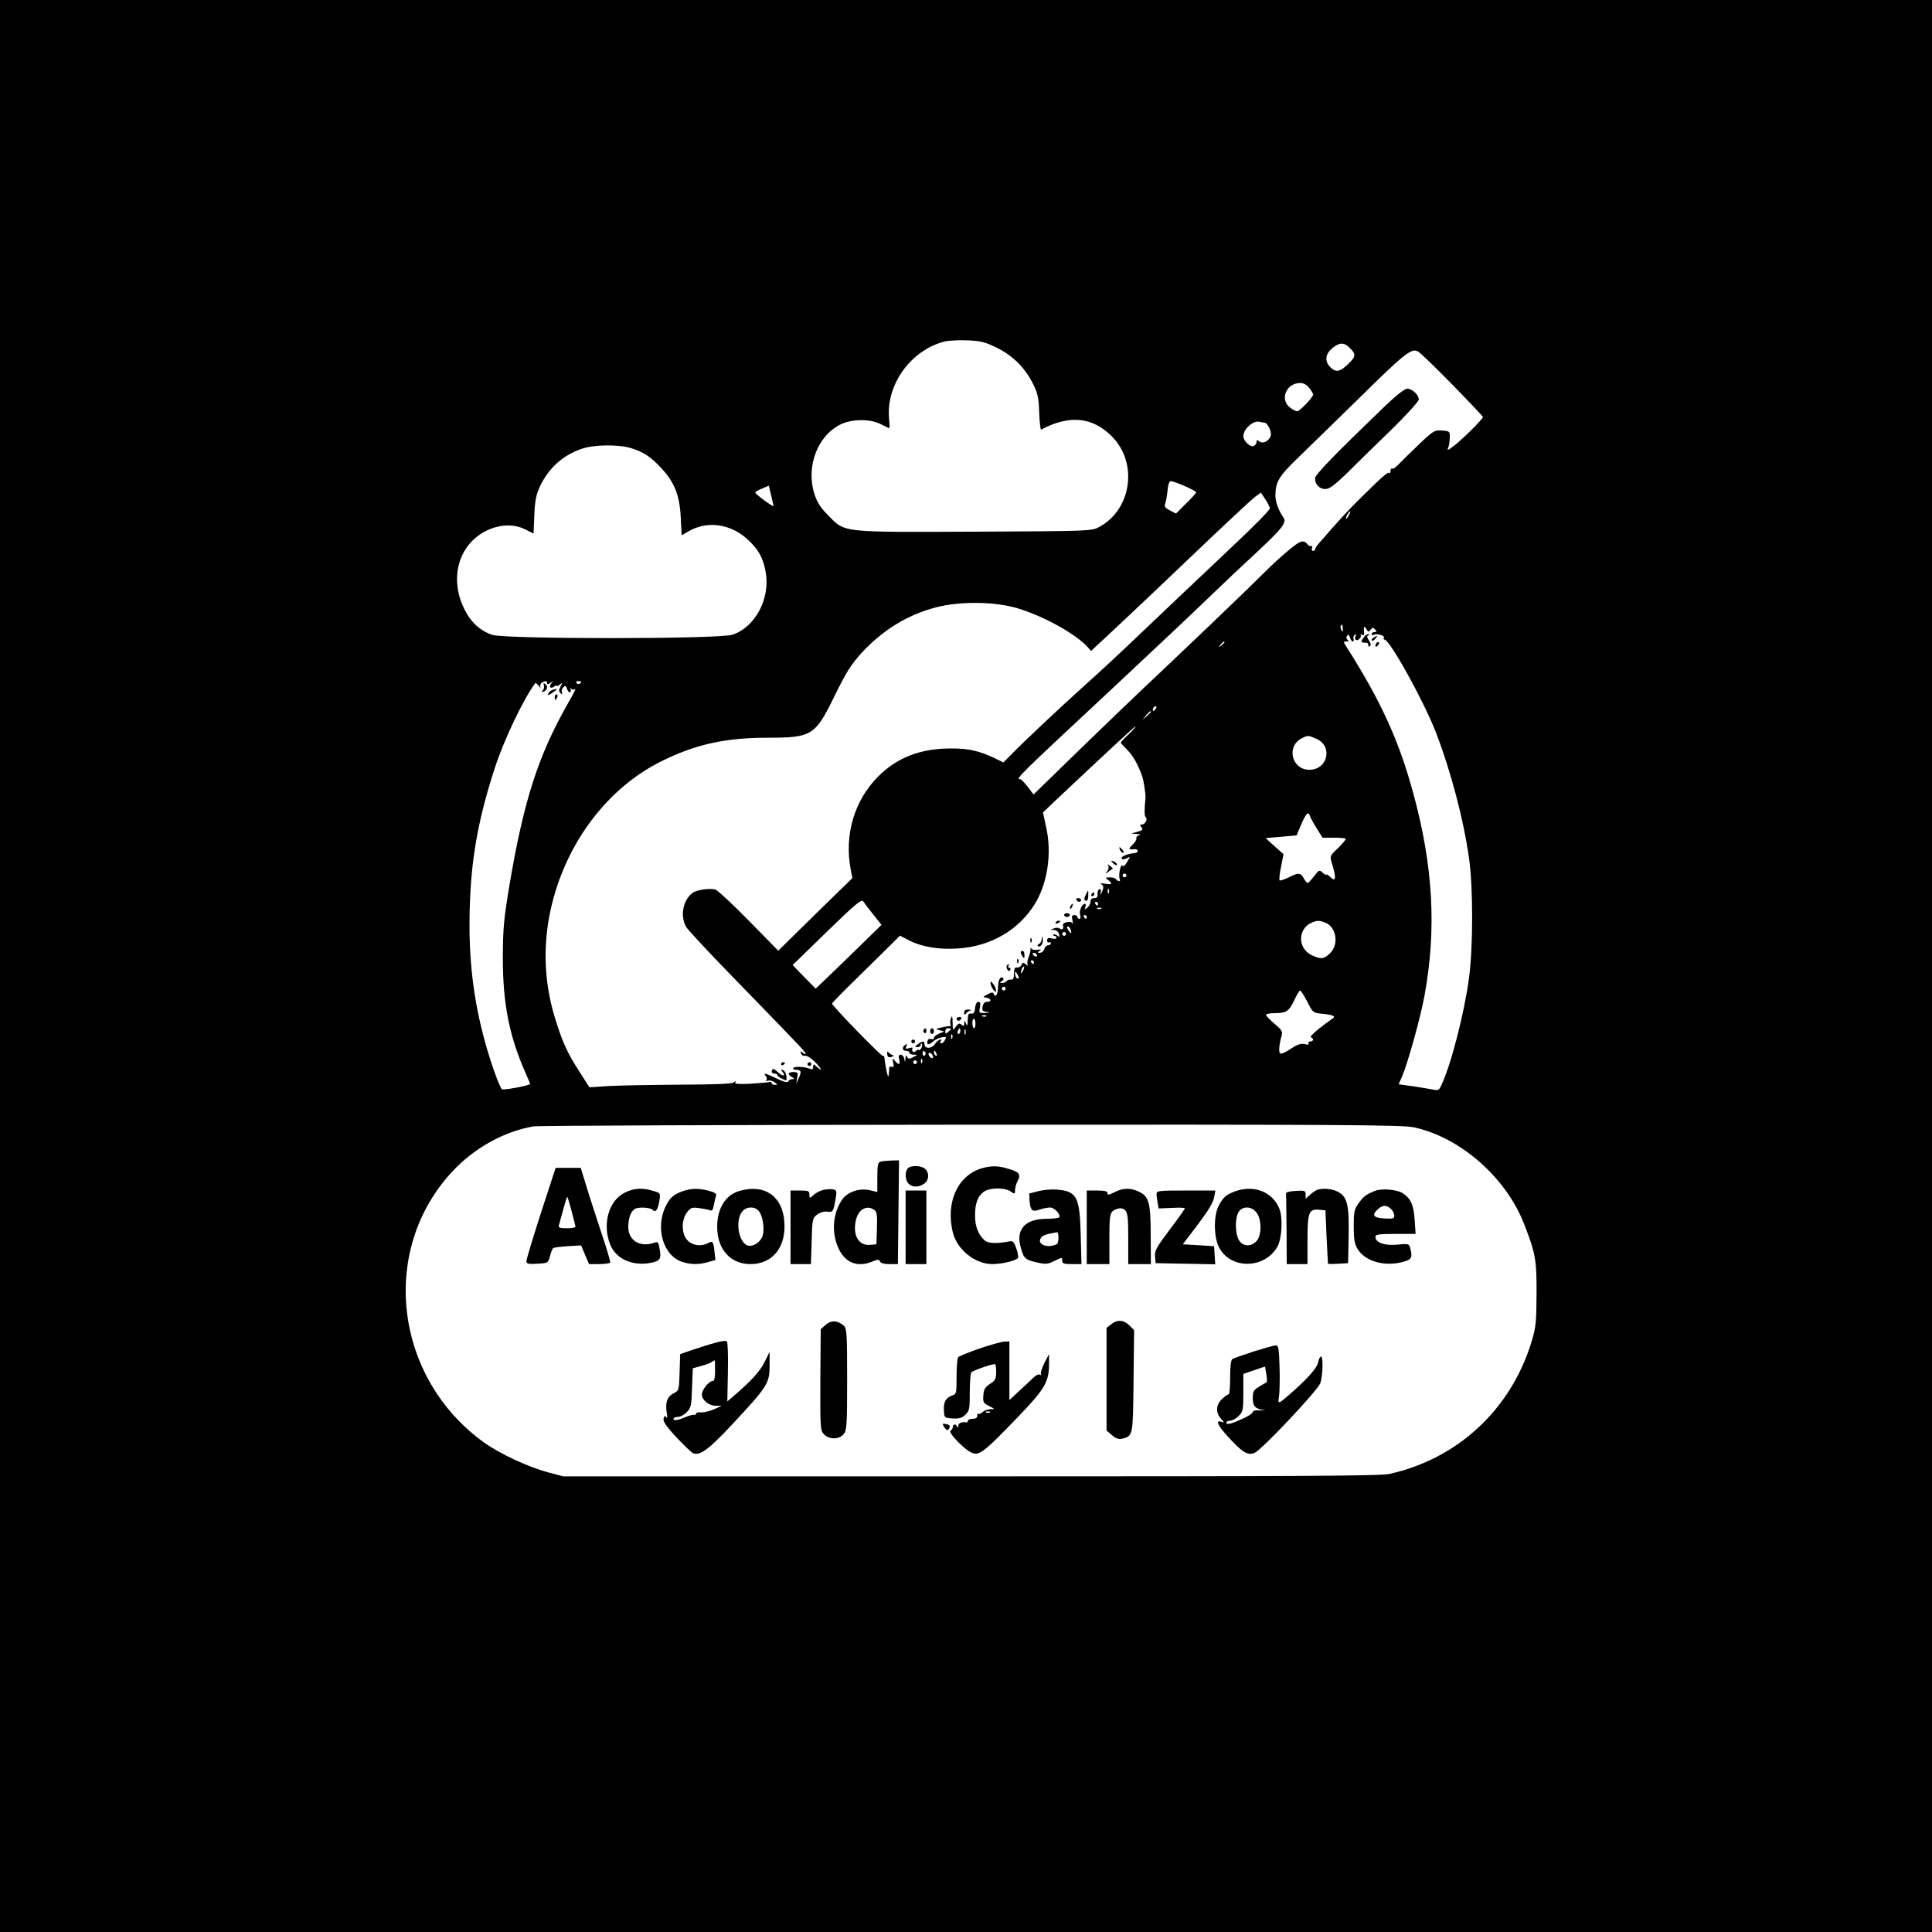 <?xml version="1.0" standalone="no"?>
<!DOCTYPE svg PUBLIC "-//W3C//DTD SVG 20010904//EN"
 "http://www.w3.org/TR/2001/REC-SVG-20010904/DTD/svg10.dtd">
<svg version="1.0" xmlns="http://www.w3.org/2000/svg"
 width="1024pt" height="1024pt" viewBox="0 0 1024 1024"
 preserveAspectRatio="xMidYMid meet">
<g transform="translate(0,1024) scale(0.1,-0.1)"
fill="#000000" stroke="none">
<path d="M0 5120 l0 -5120 5120 0 5120 0 0 5120 0 5120 -5120 0 -5120 0 0
-5120z m5285 3276 c85 -42 149 -107 192 -194 23 -47 29 -73 31 -150 2 -51 7
-91 10 -89 149 79 272 68 375 -36 140 -140 105 -388 -67 -480 -41 -22 -47 -22
-655 -25 -718 -3 -691 -6 -781 86 -43 43 -60 71 -74 116 -45 143 17 307 140
367 62 29 157 30 214 0 22 -11 42 -21 44 -21 1 0 1 24 -2 54 -15 180 117 361
295 406 21 5 76 8 121 6 72 -3 94 -9 157 -40z m1870 -1 c33 -32 32 -45 -10
-85 -43 -41 -63 -45 -92 -18 -33 31 -30 71 8 102 38 32 63 33 94 1z m542 -193
c90 -92 163 -169 163 -172 0 -10 -104 -114 -150 -150 -33 -26 -42 -30 -35 -15
5 11 9 36 9 55 1 34 0 35 -41 38 -40 3 -45 0 -124 -75 -45 -43 -93 -90 -107
-105 -14 -15 -29 -25 -33 -22 -5 3 -9 -3 -9 -12 0 -10 -3 -15 -6 -11 -8 7 -29
-11 -143 -123 -84 -83 -122 -125 -228 -247 -13 -14 -23 -30 -23 -35 0 -4 -5
-8 -11 -8 -6 0 -8 7 -5 16 3 8 2 13 -3 10 -5 -3 -14 1 -21 9 -25 30 -42 21
-156 -80 -7 -5 -79 -75 -160 -155 -147 -142 -245 -236 -434 -415 -150 -141
-300 -285 -509 -488 l-193 -188 -31 41 c-17 22 -35 40 -39 40 -28 0 -16 11
491 484 264 247 404 379 511 482 63 61 174 166 246 232 142 133 166 163 146
190 -24 33 -42 82 -42 114 0 73 17 102 117 199 54 52 199 194 323 315 242 239
280 269 314 252 12 -5 94 -85 183 -176z m-758 -18 c12 -15 21 -31 21 -35 0
-14 -71 -89 -85 -89 -7 0 -24 9 -39 21 -54 43 -18 129 55 129 18 0 35 -9 48
-26z m-238 -184 c17 0 41 -49 34 -70 -9 -28 -42 -45 -61 -29 -11 9 -14 8 -14
-4 0 -8 -7 -17 -15 -21 -19 -7 -55 27 -55 52 0 39 55 87 88 76 8 -2 18 -4 23
-4z m-3357 -135 c65 -20 104 -45 160 -105 71 -76 98 -144 104 -261 l5 -96 40
23 c97 54 217 38 306 -42 60 -54 85 -98 99 -175 26 -140 -54 -292 -175 -333
-69 -24 -1206 -24 -1274 -1 -66 23 -114 67 -149 139 -79 161 -30 337 114 411
73 37 152 40 214 7 l40 -20 4 96 c3 77 9 108 29 152 45 97 121 167 222 201 65
23 193 24 261 4z m2935 -201 c34 -15 61 -30 61 -33 0 -4 -24 -31 -54 -60 l-53
-53 -33 17 c-23 12 -30 21 -25 33 4 9 10 41 13 70 3 34 9 52 18 52 7 0 40 -12
73 -26z m-2179 -106 c0 -8 -93 60 -97 71 -2 3 14 13 35 21 l37 16 12 -51 c7
-27 12 -53 13 -57z m2630 -12 c0 -11 -72 -84 -260 -261 -124 -117 -289 -273
-400 -379 -131 -125 -218 -207 -340 -316 -108 -97 -304 -281 -368 -347 l-44
-44 -51 25 c-78 36 -133 49 -222 49 -164 1 -289 -47 -390 -148 -127 -127 -181
-310 -146 -494 l9 -45 -197 -192 -196 -193 -155 158 c-85 87 -166 162 -178
166 -30 9 -102 -2 -122 -18 -52 -40 -66 -125 -32 -182 11 -16 117 -131 238
-255 351 -361 394 -406 394 -414 0 -5 -7 -3 -15 4 -13 11 -14 10 -9 -4 4 -10
13 -15 20 -12 8 3 30 -10 49 -28 37 -36 50 -62 15 -31 -19 17 -20 17 -20 0 0
-12 -5 -15 -17 -10 -29 12 -82 14 -89 4 -3 -5 4 -9 15 -9 27 0 31 -10 14 -45
l-13 -30 5 31 c6 29 4 31 -19 32 -30 0 -34 -13 -8 -27 15 -9 15 -10 0 -11 -9
0 -18 -5 -20 -12 -3 -7 -23 -3 -60 15 -64 30 -75 33 -59 14 6 -8 7 -18 3 -22
-4 -5 0 -6 8 -3 9 3 24 0 35 -8 17 -12 17 -14 2 -14 -9 0 -17 4 -17 10 0 5 -6
7 -12 5 -7 -2 -52 -6 -101 -9 -65 -3 -85 -1 -80 7 5 9 3 9 -8 0 -10 -8 -96
-11 -284 -12 -148 -1 -318 -4 -376 -7 l-105 -7 -53 83 c-62 96 -89 154 -125
270 -54 168 -67 339 -42 510 57 376 287 708 599 864 183 91 341 126 567 126
233 0 251 11 354 223 61 124 87 165 141 225 113 122 243 203 396 243 127 33
312 31 432 -5 137 -41 309 -136 371 -205 l19 -21 131 122 c72 67 260 245 418
396 157 150 301 284 318 297 l33 24 23 -35 c13 -19 24 -41 24 -48z m420 -36
c-6 -11 -13 -20 -16 -20 -2 0 0 9 6 20 6 11 13 20 16 20 2 0 0 -9 -6 -20z
m-33 -602 c2 -17 0 -19 -7 -8 -5 8 -6 18 -4 22 8 12 10 10 11 -14z m147 -6
c10 13 13 13 24 2 10 -11 10 -14 -3 -14 -8 0 -15 -5 -15 -11 0 -5 5 -7 11 -4
15 10 61 -4 54 -15 -3 -6 -2 -10 3 -10 28 0 207 -324 272 -490 80 -208 148
-465 177 -675 21 -154 21 -465 -1 -629 -25 -186 -95 -459 -147 -569 -11 -24
-17 -28 -38 -23 -15 3 -63 11 -107 18 l-81 11 18 41 c30 69 97 309 119 428 65
355 46 688 -60 1076 -76 279 -171 486 -353 773 -18 28 -18 29 0 29 12 0 14 3
6 8 -7 5 -9 13 -4 21 7 11 10 9 16 -8 3 -11 10 -21 15 -21 5 0 7 6 4 14 -3 8
0 17 7 22 8 4 10 3 5 -4 -11 -19 3 -34 18 -19 8 6 11 16 8 21 -3 5 0 6 7 1 9
-5 12 -1 11 11 -4 33 0 40 12 20 10 -17 12 -17 22 -4z m-774 -66 c0 -2 -8 -10
-17 -17 -16 -13 -17 -12 -4 4 13 16 21 21 21 13z m-3590 -217 c0 -8 6 -7 18 2
15 12 16 12 5 -2 -16 -19 -5 -33 14 -18 7 6 13 8 13 4 0 -4 7 -1 17 6 15 13
15 12 4 -10 -10 -18 -10 -25 0 -35 9 -8 11 -7 7 4 -3 8 0 21 8 27 10 10 14 9
19 -7 8 -25 24 -27 20 -2 -1 9 0 11 2 4 3 -7 9 -10 14 -7 15 10 11 0 -33 -77
-154 -271 -231 -509 -305 -943 -33 -197 -37 -239 -38 -400 0 -244 34 -416 120
-611 14 -31 25 -58 25 -59 0 -8 -144 -35 -150 -28 -16 17 -70 173 -98 283 -61
234 -83 462 -70 736 10 228 49 434 131 685 50 152 151 364 214 448 2 3 10 -4
19 -15 8 -10 12 -13 8 -5 -3 7 0 17 7 22 19 12 29 11 29 -2z m180 7 c0 -11
-19 -15 -25 -6 -3 5 1 10 9 10 9 0 16 -2 16 -4z m3042 -148 c-7 -7 -12 -8 -12
-2 0 14 12 26 19 19 2 -3 -1 -11 -7 -17z m-22 -11 c0 -2 -10 -12 -22 -23 l-23
-19 19 23 c18 21 26 27 26 19z m-117 -118 c-24 -22 -43 -43 -43 -45 0 -3 16
-20 35 -39 31 -31 56 -76 79 -140 8 -21 20 -103 17 -120 -6 -53 -6 -91 1 -96
13 -9 -2 -39 -19 -39 -12 0 -13 -3 -3 -15 10 -12 6 -16 -22 -24 l-33 -9 30 -2
c19 -2 23 -4 12 -7 -10 -3 -16 -10 -14 -16 2 -7 -7 -22 -20 -34 -24 -23 -23
-27 10 -24 9 1 17 -3 17 -8 0 -6 -6 -12 -12 -12 -44 -4 -79 -19 -73 -30 4 -5
14 -5 27 2 20 11 20 11 2 -20 -12 -20 -21 -26 -25 -19 -4 7 -10 -4 -14 -25 -4
-19 -4 -40 0 -46 3 -6 2 -11 -4 -11 -5 0 -13 5 -16 10 -3 6 -18 10 -33 10 -25
-1 -25 -2 -9 -14 26 -20 21 -26 -15 -20 -23 4 -29 3 -19 -4 11 -8 11 -16 2
-38 -8 -21 -10 -23 -7 -6 3 15 0 22 -7 19 -7 -2 -11 -14 -10 -26 2 -15 -3 -21
-17 -21 -13 0 -20 -7 -20 -19 0 -10 -8 -25 -17 -32 -15 -12 -16 -12 -10 4 3 9
2 17 -3 17 -15 0 -32 -39 -25 -60 4 -12 2 -20 -4 -20 -6 0 -11 5 -11 10 0 6
-7 10 -16 10 -12 0 -15 -7 -10 -27 3 -16 3 -23 0 -17 -7 16 -56 5 -50 -11 6
-17 -4 -27 -18 -16 -6 5 -20 5 -31 0 -19 -7 -19 -8 1 -8 13 -1 24 -9 27 -22 5
-17 3 -18 -9 -8 -8 6 -17 9 -21 5 -3 -3 -1 -6 5 -6 7 0 12 -5 12 -10 0 -6 -11
-8 -25 -4 -19 5 -25 2 -25 -11 0 -9 5 -13 10 -10 6 3 10 1 10 -4 0 -6 -6 -11
-14 -11 -8 0 -18 -9 -21 -20 -3 -11 -14 -20 -23 -20 -15 0 -15 2 -2 10 11 8 9
9 -12 6 -15 -2 -29 1 -32 7 -3 7 -5 6 -4 -3 1 -8 -4 -28 -10 -43 -7 -16 -9
-34 -5 -40 4 -7 -1 -6 -10 2 -14 11 -18 11 -23 -3 -3 -9 -14 -15 -23 -14 -12
2 -16 -5 -17 -32 0 -26 -4 -34 -16 -32 -9 1 -19 -2 -23 -8 -3 -5 -14 -10 -23
-10 -14 0 -15 2 -2 10 8 5 11 12 8 15 -14 15 -28 -8 -28 -45 0 -38 -14 -62
-23 -38 -3 10 -10 10 -32 -2 -27 -14 -27 -15 -7 -18 27 -4 29 -22 3 -22 -12 0
-20 -9 -23 -24 -4 -21 -1 -26 21 -29 22 -3 20 -4 -8 -6 -32 -1 -33 0 -27 29 4
22 2 30 -9 30 -8 0 -15 -13 -17 -32 -2 -25 -7 -32 -20 -30 -15 2 -18 -5 -19
-35 0 -30 -2 -34 -9 -18 -8 19 -9 19 -9 1 -1 -15 -4 -16 -15 -7 -11 10 -17 7
-30 -11 -16 -22 -16 -22 -17 22 0 33 -3 40 -8 25 -5 -11 -6 -26 -3 -33 2 -7 1
-12 -4 -11 -5 1 -25 -2 -44 -7 -33 -7 -34 -8 -10 -14 l25 -7 -27 -11 c-16 -6
-28 -17 -28 -23 0 -6 -6 -9 -14 -6 -8 3 -17 0 -19 -8 -9 -23 6 -26 27 -6 12
10 33 21 48 23 24 4 26 3 17 -13 -5 -11 -14 -19 -20 -19 -6 0 -7 5 -4 10 13
22 -16 8 -30 -14 -17 -26 -55 -26 -55 0 0 18 -11 18 -36 -1 -17 -13 -17 -14
-1 -15 9 0 17 5 17 12 0 6 2 9 5 6 8 -8 -6 -39 -15 -33 -5 3 -11 1 -15 -5 -4
-6 -11 -8 -16 -4 -5 3 -6 10 -3 16 4 6 -1 8 -16 3 -19 -6 -22 -4 -16 10 5 15
4 16 -9 5 -17 -14 -11 -30 11 -30 8 0 14 -4 14 -10 0 -5 10 -10 23 -10 22 0
22 -1 -3 -13 -21 -11 -26 -11 -32 2 -5 12 -7 9 -9 -9 -2 -24 -2 -24 -6 -2 -2
12 -11 22 -19 22 -10 0 -13 -7 -8 -25 7 -29 -3 -32 -23 -7 -13 15 -14 15 -9
-10 5 -21 3 -26 -8 -22 -8 3 -14 0 -13 -8 0 -7 -1 -24 -3 -38 -2 -22 -15 30
-22 92 -1 9 -5 15 -9 12 -7 -4 -269 265 -269 277 0 3 57 62 127 130 70 68 150
148 180 177 l53 53 48 -25 c69 -35 158 -50 260 -43 172 11 321 97 407 236 67
109 91 268 60 406 l-17 79 64 61 c291 274 422 395 427 395 3 0 -13 -19 -36
-41z m992 -24 c91 -37 64 -165 -35 -165 -94 0 -124 125 -40 167 32 16 34 16
75 -2z m-31 -413 c4 -10 20 -39 36 -65 l30 -47 58 0 c32 0 61 -2 64 -6 3 -3
-15 -24 -39 -48 -44 -41 -45 -44 -35 -77 27 -87 23 -109 -12 -73 -9 8 -16 12
-16 8 0 -4 -9 1 -19 10 -18 17 -20 16 -46 -18 -15 -20 -31 -36 -34 -36 -4 0
-14 11 -21 25 -16 30 -29 31 -81 4 -23 -11 -44 -18 -47 -15 -3 4 0 36 8 73
l13 66 -48 42 -47 43 82 7 82 7 25 59 c27 62 38 71 47 41z m-974 -312 c0 -5
-4 -10 -10 -10 -5 0 -10 5 -10 10 0 6 5 10 10 10 6 0 10 -4 10 -10z m-93 -92
c-3 -8 -6 -5 -6 6 -1 11 2 17 5 13 3 -3 4 -12 1 -19z m-1248 -116 l43 -54
-173 -169 c-96 -93 -175 -169 -176 -169 0 0 -28 28 -61 62 l-61 63 182 177
c151 147 184 174 192 161 6 -9 30 -41 54 -71z m1191 58 c0 -5 -2 -10 -4 -10
-3 0 -8 5 -11 10 -3 6 -1 10 4 10 6 0 11 -4 11 -10z m17 -26 c-3 -3 -12 -4
-19 -1 -8 3 -5 6 6 6 11 1 17 -2 13 -5z m-77 -44 c0 -5 -2 -10 -4 -10 -3 0 -8
5 -11 10 -3 6 -1 10 4 10 6 0 11 -4 11 -10z m1264 -30 c58 -22 74 -114 27
-161 -34 -33 -49 -35 -98 -12 -77 36 -76 142 2 174 27 11 39 11 69 -1z m-1350
-36 c9 -24 2 -26 -12 -4 -7 11 -8 20 -3 20 5 0 12 -7 15 -16z m-24 -24 c0 -5
-4 -10 -10 -10 -5 0 -10 5 -10 10 0 6 5 10 10 10 6 0 10 -4 10 -10z m-155
-110 c3 -5 2 -10 -4 -10 -5 0 -13 5 -16 10 -3 6 -2 10 4 10 5 0 13 -4 16 -10z
m-15 -40 c0 -5 -2 -10 -4 -10 -3 0 -8 5 -11 10 -3 6 -1 10 4 10 6 0 11 -4 11
-10z m-59 -47 c-12 -20 -14 -14 -5 12 4 9 9 14 11 11 3 -2 0 -13 -6 -23z m-21
-36 c0 -5 -4 -5 -10 -2 -5 3 -10 14 -10 23 0 15 2 15 10 2 5 -8 10 -19 10 -23z
m-70 -57 c0 -5 -4 -10 -10 -10 -5 0 -10 5 -10 10 0 6 5 10 10 10 6 0 10 -4 10
-10z m1595 -62 c35 -68 32 -66 89 -72 51 -5 67 -13 50 -24 -67 -46 -126 -96
-116 -100 17 -5 15 -22 -4 -22 -8 0 -12 -5 -9 -10 4 -7 -2 -9 -19 -4 -19 4
-37 -1 -64 -18 -61 -40 -72 -42 -72 -10 0 15 5 43 10 62 10 34 9 36 -35 74
-25 21 -45 42 -45 47 0 5 21 9 46 9 61 0 76 10 104 69 13 28 27 51 31 51 4 0
19 -24 34 -52z m-1698 -84 c-3 -3 -12 -4 -19 -1 -8 3 -5 6 6 6 11 1 17 -2 13
-5z m-57 -39 c0 -33 -15 -33 -16 0 -1 14 2 25 7 25 5 0 9 -11 9 -25z m-130
-29 c0 -2 -7 -9 -15 -16 -12 -10 -15 -10 -15 4 0 9 7 16 15 16 8 0 15 -2 15
-4z m50 -11 c0 -8 -4 -15 -10 -15 -5 0 -7 7 -4 15 4 8 8 15 10 15 2 0 4 -7 4
-15z m27 -17 c-3 -7 -5 -2 -5 12 0 14 2 19 5 13 2 -7 2 -19 0 -25z m-70 -20
c-3 -8 -6 -5 -6 6 -1 11 2 17 5 13 3 -3 4 -12 1 -19z m-142 -77 c3 -5 1 -12
-5 -16 -5 -3 -10 1 -10 9 0 18 6 21 15 7z m59 -7 c3 -8 2 -12 -4 -9 -6 3 -10
10 -10 16 0 14 7 11 14 -7z m-20 -10 c4 -10 1 -14 -6 -12 -15 5 -23 28 -10 28
5 0 13 -7 16 -16z m-57 -36 c-3 -8 -6 -5 -6 6 -1 11 2 17 5 13 3 -3 4 -12 1
-19z m-27 2 c0 -5 -4 -10 -10 -10 -5 0 -10 5 -10 10 0 6 5 10 10 10 6 0 10 -4
10 -10z m2633 -345 c246 -52 491 -267 586 -515 60 -153 66 -191 65 -370 -1
-149 -3 -174 -27 -253 -109 -357 -391 -619 -752 -699 -49 -11 -464 -13 -2220
-13 l-2160 0 -83 22 c-103 28 -254 98 -336 157 -476 342 -557 1017 -171 1434
117 127 276 215 433 242 26 4 1071 8 2322 9 1940 1 2285 -1 2343 -14z"/>
<path d="M7341 8088 c-268 -258 -371 -364 -371 -383 0 -33 24 -57 54 -57 22 0
48 19 115 84 47 47 152 150 234 229 81 79 147 152 147 162 0 24 -36 57 -61 57
-14 0 -58 -35 -118 -92z"/>
<path d="M4140 4599 c0 -5 5 -7 10 -4 6 3 10 8 10 11 0 2 -4 4 -10 4 -5 0 -10
-5 -10 -11z"/>
<path d="M4280 4600 c0 -5 5 -10 10 -10 6 0 10 5 10 10 0 6 -4 10 -10 10 -5 0
-10 -4 -10 -10z"/>
<path d="M4096 4573 c-11 -11 -6 -23 9 -23 8 0 15 -4 15 -8 0 -5 12 -14 26
-20 24 -12 25 -11 22 15 -2 14 -10 29 -18 31 -13 5 -13 3 -1 -11 19 -24 -4
-22 -28 2 -11 11 -22 17 -25 14z"/>
<path d="M7233 6868 c-22 -29 -22 -35 0 -34 13 1 21 -4 19 -12 -1 -8 2 -10 8
-7 8 5 6 14 -4 30 -12 18 -12 25 -3 28 8 4 8 6 1 6 -6 1 -16 -5 -21 -11z"/>
<path d="M7280 6860 c-8 -5 -12 -12 -9 -15 4 -3 12 1 19 10 14 17 11 19 -10 5z"/>
<path d="M7297 6833 c-4 -3 -7 -11 -7 -17 0 -6 5 -5 12 2 6 6 9 14 7 17 -3 3
-9 2 -12 -2z"/>
<path d="M2883 6608 c3 -9 0 -21 -6 -27 -9 -9 -8 -11 6 -6 19 8 23 30 5 41 -7
5 -9 2 -5 -8z"/>
<path d="M2928 6583 c-9 -2 -19 -11 -22 -19 -4 -11 -1 -11 19 2 14 9 25 18 25
20 0 2 -1 3 -2 3 -2 -1 -10 -3 -20 -6z"/>
<path d="M2940 6545 c0 -8 2 -15 4 -15 2 0 6 7 10 15 3 8 1 15 -4 15 -6 0 -10
-7 -10 -15z"/>
<path d="M5936 5735 c4 -8 11 -15 16 -15 6 0 5 6 -2 15 -7 8 -14 15 -16 15 -2
0 -1 -7 2 -15z"/>
<path d="M5890 5676 c0 -2 7 -9 15 -16 9 -7 15 -8 15 -2 0 5 -7 12 -15 16 -8
3 -15 4 -15 2z"/>
<path d="M5874 5652 c4 -7 2 -20 -6 -30 -12 -16 -11 -16 7 -2 11 8 21 15 23
16 1 1 -5 7 -15 15 -12 10 -15 10 -9 1z"/>
<path d="M5754 5496 c-9 -19 -9 -26 1 -30 8 -3 12 6 13 25 1 35 0 35 -14 5z"/>
<path d="M5785 5500 c-3 -5 -1 -10 4 -10 6 0 11 5 11 10 0 6 -2 10 -4 10 -3 0
-8 -4 -11 -10z"/>
<path d="M5705 5470 c3 -5 10 -10 16 -10 5 0 9 5 9 10 0 6 -7 10 -16 10 -8 0
-12 -4 -9 -10z"/>
<path d="M5675 5439 c-4 -6 -5 -12 -2 -15 2 -3 7 2 10 11 7 17 1 20 -8 4z"/>
<path d="M5640 5390 c0 -5 7 -10 15 -10 8 0 15 5 15 10 0 6 -7 10 -15 10 -8 0
-15 -4 -15 -10z"/>
<path d="M5595 5350 c-3 -6 1 -7 9 -4 18 7 21 14 7 14 -6 0 -13 -4 -16 -10z"/>
<path d="M5521 5263 c0 -12 -7 -23 -13 -26 -7 -2 -11 -7 -8 -10 12 -13 31 12
27 34 -4 22 -4 22 -6 2z"/>
<path d="M5461 5254 c0 -11 3 -14 6 -6 3 7 2 16 -1 19 -3 4 -6 -2 -5 -13z"/>
<path d="M5410 5193 c0 -5 5 -15 10 -23 8 -12 10 -11 10 8 0 12 -4 22 -10 22
-5 0 -10 -3 -10 -7z"/>
<path d="M5391 5144 c0 -11 3 -14 6 -6 3 7 2 16 -1 19 -3 4 -6 -2 -5 -13z"/>
<path d="M5336 5122 c-2 -4 -1 -14 3 -21 6 -9 11 -10 15 -2 4 6 2 11 -4 11 -6
0 -8 5 -5 10 3 6 4 10 1 10 -3 0 -7 -4 -10 -8z"/>
<path d="M5250 5029 c0 -8 7 -24 15 -35 11 -14 14 -15 14 -4 0 8 -6 24 -14 34
-11 15 -15 16 -15 5z"/>
<path d="M5110 4873 c0 -11 3 -14 8 -7 4 6 14 14 22 17 10 4 8 6 -7 6 -16 1
-23 -5 -23 -16z"/>
<path d="M5070 4840 c0 -5 4 -10 9 -10 6 0 13 5 16 10 3 6 -1 10 -9 10 -9 0
-16 -4 -16 -10z"/>
<path d="M4895 4781 c-3 -5 -1 -12 5 -16 5 -3 10 1 10 9 0 18 -6 21 -15 7z"/>
<path d="M4930 4775 c0 -8 5 -15 10 -15 6 0 10 7 10 15 0 8 -4 15 -10 15 -5 0
-10 -7 -10 -15z"/>
<path d="M4830 4720 c0 -5 5 -10 10 -10 6 0 10 5 10 10 0 6 -4 10 -10 10 -5 0
-10 -4 -10 -10z"/>
<path d="M4702 4654 c2 -16 7 -20 22 -16 15 4 17 7 6 10 -8 3 -18 10 -22 16
-4 6 -6 1 -6 -10z"/>
<path d="M4668 4083 c-15 -4 -18 -17 -18 -83 l0 -78 -37 9 c-56 14 -122 -8
-150 -50 -50 -74 -57 -176 -18 -259 35 -76 101 -101 180 -68 29 12 34 12 39 0
4 -9 21 -14 50 -14 l45 0 3 275 3 275 -40 -1 c-22 -1 -48 -3 -57 -6z m-34
-256 c14 -10 16 -26 14 -97 l-3 -85 -33 -3 c-59 -6 -92 48 -77 124 11 62 58
91 99 61z"/>
<path d="M4812 4048 c-17 -17 -15 -64 4 -82 20 -20 53 -20 82 0 26 18 29 56 6
78 -18 19 -75 21 -92 4z"/>
<path d="M5215 4051 c-136 -33 -206 -181 -164 -346 23 -89 117 -164 207 -165
54 0 132 19 138 34 2 6 -2 29 -10 51 -10 30 -18 39 -32 36 -75 -14 -116 -12
-136 5 -33 31 -50 73 -50 130 -1 65 15 107 49 129 32 21 107 21 138 1 24 -16
25 -16 25 6 0 13 6 35 14 49 18 35 9 47 -49 64 -52 16 -82 17 -130 6z"/>
<path d="M2867 3811 c-42 -131 -77 -246 -77 -255 0 -14 9 -17 57 -14 57 3 58
3 68 40 5 20 13 39 16 42 3 4 38 8 78 11 l71 4 21 -50 21 -49 54 0 c29 0 55 4
58 8 2 4 -17 71 -43 147 -25 77 -62 188 -80 248 l-33 107 -67 0 -66 0 -78
-239z m163 8 c11 -41 20 -77 20 -81 0 -5 -21 -8 -46 -8 -39 0 -46 3 -41 18 2
9 13 47 23 84 10 37 19 66 21 64 2 -1 12 -36 23 -77z"/>
<path d="M3310 3918 c-85 -43 -119 -169 -75 -276 30 -74 116 -113 210 -96 55
10 62 21 50 80 -5 31 -9 34 -28 27 -75 -26 -137 12 -137 84 0 44 13 82 34 95
18 12 81 9 94 -4 17 -17 29 -1 37 48 6 40 6 41 -33 52 -58 18 -103 15 -152
-10z"/>
<path d="M3617 3926 c-48 -18 -64 -32 -87 -76 -60 -118 -14 -270 91 -300 44
-13 84 -13 133 1 l38 11 -5 44 c-6 54 -9 59 -35 45 -35 -19 -81 -13 -107 14
-34 33 -35 110 -3 150 18 24 26 27 62 22 23 -3 48 -8 57 -11 13 -6 18 1 23 29
4 20 9 42 12 49 3 9 -10 17 -40 25 -57 14 -92 13 -139 -3z"/>
<path d="M3920 3928 c-80 -22 -125 -104 -118 -211 7 -107 76 -177 175 -177
119 0 191 91 180 226 -10 135 -105 200 -237 162z m105 -111 c22 -33 29 -107
13 -137 -18 -33 -56 -52 -81 -39 -46 25 -60 137 -21 180 24 27 70 25 89 -4z"/>
<path d="M4350 3929 c-13 -5 -33 -17 -42 -26 -17 -15 -18 -15 -18 5 0 20 -5
22 -50 22 l-50 0 0 -195 0 -195 54 0 54 0 4 121 c3 114 4 122 27 140 15 12 36
19 55 17 28 -3 31 0 39 37 15 76 15 80 -18 82 -16 1 -41 -2 -55 -8z"/>
<path d="M5505 3927 l-50 -13 2 -39 c4 -51 14 -60 54 -46 17 6 42 11 55 11 23
0 57 -37 48 -52 -3 -4 -33 -8 -68 -8 -111 0 -162 -55 -137 -147 16 -63 24 -70
86 -84 48 -11 58 -10 94 8 40 20 41 20 41 2 0 -16 8 -19 51 -19 l51 0 -4 153
c-5 204 -20 233 -126 242 -26 2 -69 -1 -97 -8z m105 -246 c0 -17 -3 -32 -7
-34 -46 -26 -108 -4 -87 30 9 15 24 21 87 32 4 0 7 -12 7 -28z"/>
<path d="M5907 3921 c-29 -15 -37 -16 -37 -5 0 10 -15 14 -55 14 l-55 0 0
-195 0 -195 60 0 60 0 0 134 c0 139 2 147 46 160 14 4 28 1 38 -9 13 -14 16
-41 16 -151 l0 -134 60 0 60 0 -1 148 c0 174 -9 210 -59 234 -45 23 -87 23
-133 -1z"/>
<path d="M6547 3926 c-49 -18 -64 -32 -88 -77 -28 -56 -26 -170 4 -224 64
-115 241 -110 308 8 23 42 29 149 11 198 -35 91 -134 131 -235 95z m112 -112
c29 -37 29 -121 1 -152 -31 -33 -76 -29 -95 8 -20 38 -19 119 1 148 22 31 67
29 93 -4z"/>
<path d="M6980 3933 c-8 -3 -25 -15 -37 -26 l-23 -20 0 22 c0 20 -4 22 -52 19
-35 -2 -53 -7 -52 -15 1 -7 2 -94 3 -193 l1 -180 55 0 55 0 0 129 c0 146 7
165 64 159 l31 -3 6 -140 c4 -77 7 -141 8 -143 0 -2 25 -2 54 0 l52 3 3 138
c3 165 -6 210 -51 237 -30 19 -85 25 -117 13z"/>
<path d="M7285 3927 c-45 -18 -59 -29 -86 -67 -21 -30 -24 -46 -24 -120 0 -67
4 -92 20 -119 38 -64 137 -95 234 -71 54 13 59 23 45 77 -6 21 -10 22 -70 16
-67 -6 -114 11 -114 42 0 12 19 15 106 15 l107 0 -5 74 c-5 79 -21 114 -62
141 -32 21 -114 28 -151 12z m87 -94 c10 -9 18 -25 18 -35 0 -17 -7 -19 -52
-16 -58 3 -69 17 -37 47 27 25 46 26 71 4z"/>
<path d="M4800 3735 l0 -195 55 0 55 0 0 195 0 195 -55 0 -55 0 0 -195z"/>
<path d="M6130 3911 c0 -10 3 -31 6 -47 l5 -29 70 3 c38 2 69 1 69 -2 0 -4
-36 -55 -80 -113 -70 -93 -81 -112 -78 -143 l3 -35 158 -3 158 -3 -3 48 -3 48
-83 5 -83 5 80 105 c53 70 82 118 86 143 l7 37 -156 0 c-146 0 -156 -1 -156
-19z"/>
<path d="M4376 3218 l-26 -23 -2 -268 c-1 -260 0 -269 20 -290 29 -28 80 -27
104 2 16 21 18 46 18 291 0 241 -2 268 -17 283 -33 29 -68 31 -97 5z"/>
<path d="M5889 3221 l-24 -19 0 -272 0 -272 29 -25 c21 -18 35 -23 55 -18 56
14 56 14 59 305 l3 270 -25 25 c-30 30 -65 32 -97 6z"/>
<path d="M3795 3124 c-27 -7 -81 -24 -120 -37 l-70 -24 -3 -96 c-3 -96 -3 -97
-32 -112 -34 -18 -45 -49 -36 -103 4 -23 3 -32 -2 -24 -7 11 -10 9 -15 -7 -3
-15 13 -39 65 -96 39 -41 79 -80 89 -86 35 -18 82 15 201 142 202 216 208 227
207 331 l0 63 -26 -53 c-23 -48 -71 -101 -163 -180 l-35 -30 3 156 c2 85 -1
158 -5 162 -4 5 -30 2 -58 -6z m-5 -149 c0 -41 -4 -55 -14 -55 -19 0 -56 -47
-56 -71 0 -29 36 -59 73 -60 l32 0 -42 -19 c-23 -10 -53 -17 -67 -16 -14 2
-26 -1 -26 -6 0 -5 -6 -8 -12 -7 -7 1 -26 -4 -43 -11 -41 -18 -65 -22 -65 -10
0 6 10 10 23 10 13 0 34 12 48 26 22 23 24 36 27 129 l4 103 41 11 c23 6 49
15 57 21 8 5 16 10 18 10 1 0 2 -25 2 -55z"/>
<path d="M5190 3092 c-58 -20 -108 -41 -112 -46 -4 -6 -8 -52 -8 -103 0 -86
-1 -92 -22 -99 -34 -11 -48 -35 -45 -79 2 -40 2 -40 46 -43 34 -2 49 2 67 19
22 21 24 31 24 118 0 53 4 101 8 107 6 9 106 44 126 44 3 0 6 -19 6 -42 -1
-37 -5 -46 -33 -63 -26 -17 -33 -28 -35 -61 -3 -36 0 -41 30 -56 33 -17 33
-17 6 -17 -15 -1 -33 -8 -41 -16 -8 -8 -17 -11 -21 -8 -3 4 -6 -1 -6 -10 0
-11 -8 -17 -25 -17 -14 0 -25 -5 -25 -10 0 -6 -3 -9 -7 -9 -26 4 -43 -3 -44
-18 0 -11 -3 -13 -6 -5 -6 17 -23 15 -23 -2 0 -8 -6 -16 -12 -19 -16 -6 65
-92 105 -113 45 -24 62 -12 266 200 127 133 150 173 151 260 l0 59 -25 -48
c-13 -27 -21 -53 -18 -58 3 -6 1 -7 -5 -3 -7 4 -22 -3 -35 -16 -13 -13 -47
-45 -76 -71 l-51 -48 0 155 0 156 -27 -1 c-16 -1 -75 -17 -133 -37z m57 -338
c-3 -3 -12 -4 -19 -1 -8 3 -5 6 6 6 11 1 17 -2 13 -5z"/>
<path d="M6645 3077 c-55 -18 -106 -36 -113 -40 -8 -6 -12 -38 -12 -98 0 -49
-3 -89 -8 -89 -4 0 -20 -11 -35 -25 -33 -32 -35 -72 -5 -105 17 -18 18 -22 5
-17 -37 14 -25 -16 30 -76 78 -86 106 -103 143 -87 37 15 329 325 347 367 14
36 18 143 4 143 -5 0 -11 -14 -15 -32 -6 -30 -61 -91 -156 -173 -55 -48 -58
-49 -51 -7 3 20 5 90 3 155 -3 101 -6 117 -20 116 -10 0 -62 -15 -117 -32z
m67 -165 c-4 -1 -22 -11 -39 -22 -28 -17 -33 -25 -33 -59 0 -44 12 -57 55 -64
17 -2 11 -3 -12 -2 -27 2 -43 -2 -43 -9 0 -6 -22 -21 -48 -33 -62 -29 -92 -37
-92 -24 0 6 9 11 20 11 12 0 32 11 45 25 23 22 25 31 25 124 l0 99 58 20 57
19 7 -41 c4 -23 4 -42 0 -44z"/>
<path d="M5003 2678 c14 -22 23 -23 30 -4 4 9 -3 16 -18 18 -20 4 -22 3 -12
-14z"/>
</g>
</svg>
